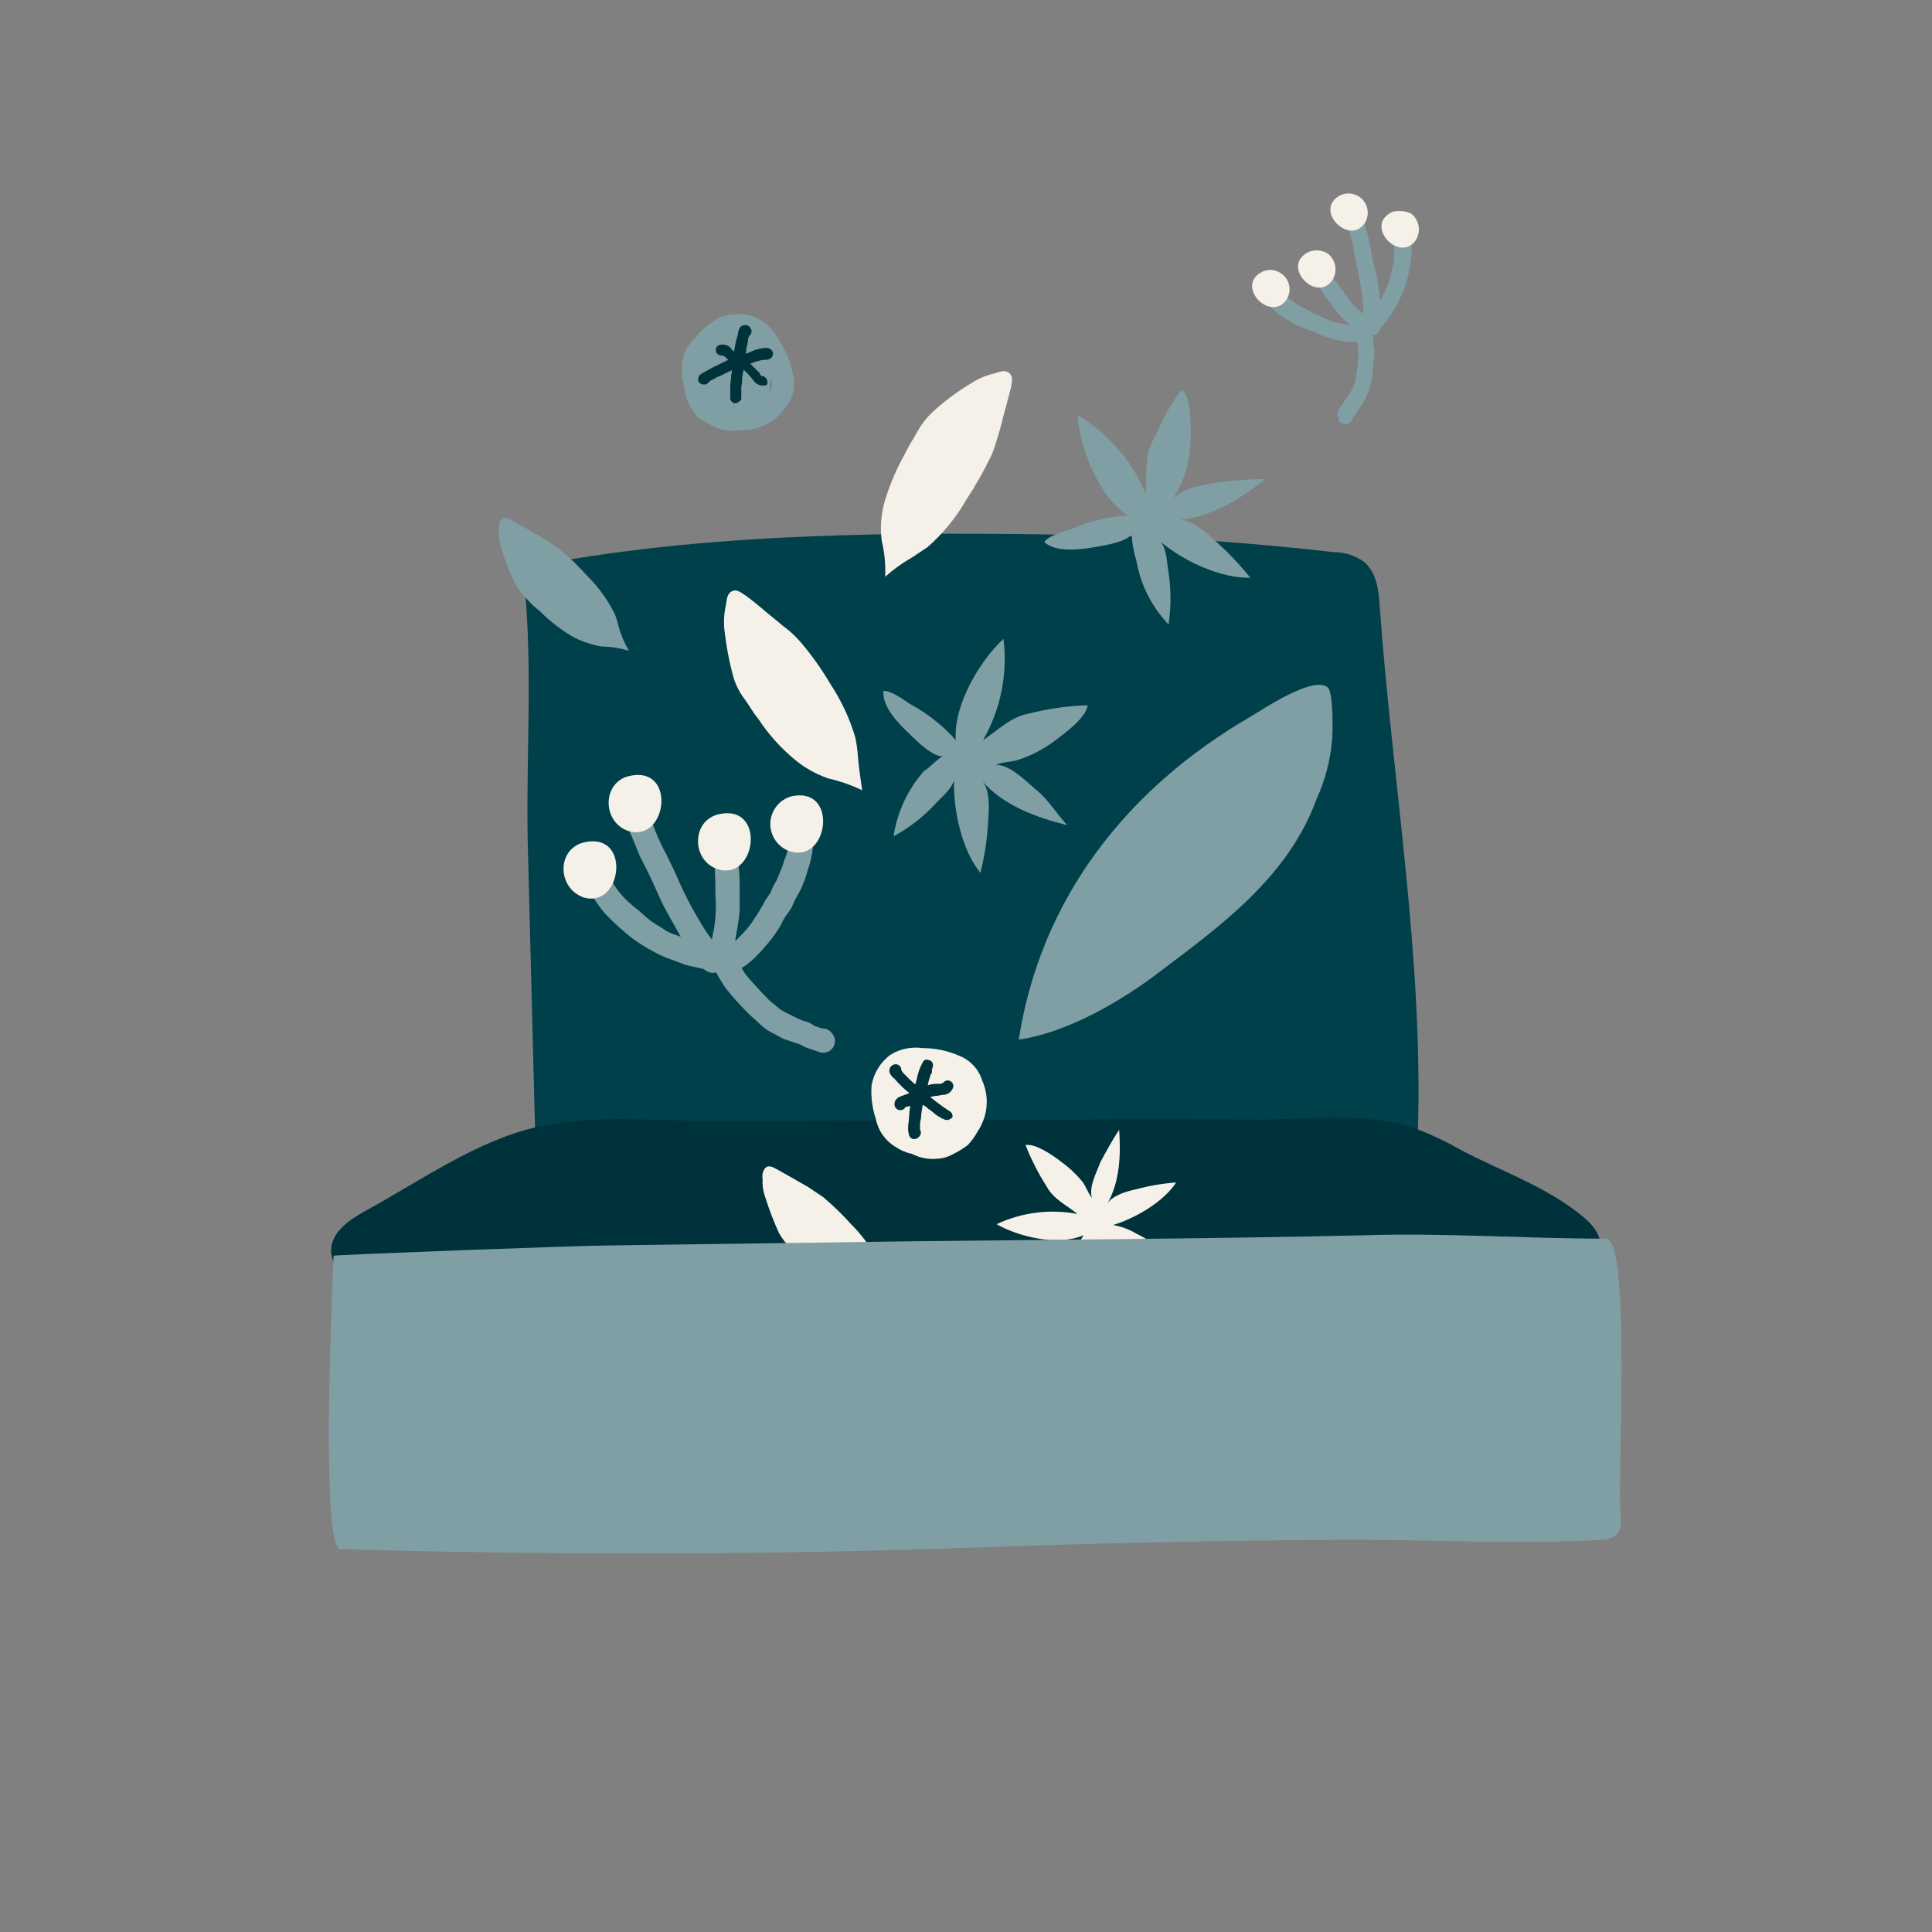 <svg xmlns="http://www.w3.org/2000/svg" fill="none" viewBox="0 0 106 106" height="106" width="106">
<rect x="0" y="0" width="106" height="106" fill="#808080" stroke="none"/>
<g id="Frame">
<path fill="#00404A" d="M29.372 62.638L28.952 46.115C28.859 41.214 29.279 35.939 28.672 31.179C38.431 29.172 49.638 29.172 59.584 29.358C64.114 29.451 68.643 29.778 73.173 30.292C73.758 30.29 74.329 30.469 74.808 30.805C75.508 31.366 75.648 32.345 75.695 33.232C76.395 42.894 78.076 52.369 77.796 61.984C77.749 62.638 77.469 62.778 77.329 63.431C69.111 63.664 60.986 64.971 52.767 65.485C44.548 65.999 36.143 65.718 28.439 62.871" clip-rule="evenodd" fill-rule="evenodd" id="Vector"></path>
<path fill="#00323B" d="M87.743 68.706C88.024 68.006 87.463 67.26 86.902 66.793C84.895 65.111 82.373 64.272 80.085 63.059C79.365 62.645 78.615 62.286 77.841 61.985C75.088 61.005 72.238 61.378 69.389 61.424C66.167 61.424 62.899 61.377 59.676 61.424L39.364 61.518C36.05 61.518 32.685 61.098 29.417 61.844C26.15 62.591 23.067 64.785 20.078 66.419C19.144 66.932 18.117 67.632 18.164 68.706C18.204 69.043 18.333 69.364 18.538 69.634C18.743 69.905 19.017 70.116 19.331 70.246C19.961 70.479 20.622 70.621 21.293 70.666C29.418 71.319 36.142 74.12 44.267 74.867C49.871 75.38 55.521 75.847 61.171 75.94C63.599 75.987 66.074 76.08 68.455 76.034C71.07 75.987 73.779 74.773 76.16 73.791C77.748 73.184 79.335 72.531 80.83 71.784C82.044 71.177 83.164 70.431 84.425 70.103C85.454 69.826 87.275 69.826 87.743 68.706Z" clip-rule="evenodd" fill-rule="evenodd" id="Vector_2"></path>
<path fill="#809FA4" d="M55.895 57.037C57.109 49.24 61.872 43.221 68.641 39.302C69.342 38.883 72.05 37.06 72.844 37.715C73.171 37.996 73.125 40.236 73.078 40.656C72.98 41.753 72.697 42.825 72.239 43.827C70.698 48.074 67.056 50.735 63.647 53.302C61.452 54.984 58.511 56.664 55.895 57.037Z" id="Vector_3"></path>
<path fill="#809FA4" d="M51.88 41.448C51.366 41.728 50.292 40.654 49.965 40.327C49.358 39.766 48.378 38.787 48.471 37.9C48.938 37.9 49.593 38.413 49.965 38.646C50.897 39.152 51.735 39.815 52.44 40.607C52.3 38.693 53.748 36.266 55.055 35.052C55.297 36.976 54.903 38.927 53.934 40.607C54.727 40.093 55.428 39.346 56.408 39.16C57.478 38.887 58.574 38.73 59.677 38.693C59.584 39.393 58.416 40.233 57.856 40.654C57.302 41.07 56.688 41.401 56.035 41.633C55.568 41.82 55.1 41.774 54.633 41.96C55.427 41.96 56.268 42.847 56.826 43.314C57.526 43.874 57.947 44.621 58.554 45.274C56.871 44.854 55.052 44.2 53.884 42.847C54.351 43.36 54.258 44.481 54.211 45.089C54.163 46.035 54.022 46.974 53.791 47.892C52.763 46.632 52.296 44.438 52.343 42.804C52.203 43.318 51.596 43.785 51.269 44.158C50.617 44.849 49.86 45.432 49.026 45.885C49.224 44.549 49.809 43.3 50.708 42.291C50.993 42.148 51.647 41.401 51.88 41.448Z" id="Vector_4"></path>
<path fill="#809FA4" d="M62.153 29.172C62.013 29.733 60.565 29.919 60.098 30.012C59.304 30.152 57.906 30.339 57.294 29.732C57.574 29.358 58.368 29.172 58.788 29.032C59.762 28.598 60.806 28.345 61.87 28.285C60.283 27.258 59.255 24.598 59.117 22.777C60.792 23.77 62.102 25.275 62.853 27.071C62.946 26.138 62.759 25.111 63.227 24.224C63.74 23.244 64.114 22.217 64.861 21.377C65.374 21.89 65.328 23.337 65.328 24.038C65.314 24.719 65.204 25.394 65.001 26.044C64.861 26.511 64.581 26.885 64.394 27.352C64.907 26.745 66.076 26.605 66.822 26.465C67.69 26.356 68.563 26.294 69.437 26.278C68.083 27.352 66.449 28.379 64.674 28.521C65.328 28.474 66.215 29.221 66.636 29.642C67.348 30.268 68.004 30.956 68.597 31.696C66.963 31.742 64.908 30.762 63.694 29.735C64.021 30.155 64.021 30.902 64.114 31.417C64.254 32.361 64.254 33.32 64.114 34.264C63.181 33.286 62.563 32.05 62.34 30.717C62.201 30.339 62.013 29.312 62.153 29.172Z" id="Vector_5"></path>
<path fill="#F5F1E9" d="M60.191 67.959C60.518 68.286 60.004 69.313 59.817 69.686C59.537 70.247 59.07 71.226 58.416 71.413C58.386 70.969 58.45 70.524 58.603 70.106C58.734 69.282 59.02 68.491 59.444 67.773C58.043 68.379 55.895 67.866 54.681 67.166C56.063 66.515 57.616 66.319 59.116 66.605C58.556 66.138 57.809 65.812 57.434 65.111C56.971 64.389 56.58 63.623 56.266 62.824C56.827 62.731 57.761 63.385 58.181 63.711C58.613 64.019 59.005 64.38 59.348 64.785C59.582 65.065 59.675 65.438 59.909 65.718C59.722 65.111 60.19 64.272 60.376 63.758C60.703 63.151 61.03 62.544 61.403 61.984C61.497 63.338 61.45 64.832 60.75 66.045C61.03 65.578 61.871 65.345 62.337 65.251C63.054 65.056 63.788 64.93 64.53 64.878C63.829 65.952 62.286 66.838 61.074 67.212C61.519 67.289 61.947 67.447 62.335 67.678C63.005 68 63.619 68.425 64.156 68.939C63.114 69.119 62.043 68.989 61.074 68.565C60.938 68.426 60.191 68.099 60.191 67.959Z" id="Vector_6"></path>
<path fill="#809FA4" d="M39.084 51.95C38.983 51.897 38.871 51.865 38.758 51.856C38.533 51.822 38.313 51.759 38.104 51.67C37.777 51.576 37.45 51.436 37.077 51.296C36.806 51.219 36.553 51.093 36.33 50.923C36.096 50.782 35.863 50.642 35.676 50.503C35.489 50.363 35.256 50.129 35.022 49.942C34.778 49.753 34.544 49.551 34.322 49.335C34.094 49.108 33.891 48.858 33.715 48.589C33.633 48.458 33.57 48.317 33.528 48.169C33.447 48.054 33.385 47.928 33.341 47.795C33.155 46.955 31.801 47.234 32.034 48.075C32.141 48.453 32.298 48.814 32.501 49.149C32.703 49.497 32.937 49.825 33.201 50.129C33.665 50.617 34.164 51.069 34.696 51.483C35.249 51.887 35.844 52.231 36.47 52.51L37.592 52.929C37.918 53.023 38.245 53.07 38.572 53.163C38.66 53.201 38.756 53.217 38.852 53.21C39.032 53.216 39.206 53.15 39.338 53.028C39.469 52.905 39.546 52.736 39.553 52.556C39.543 52.42 39.494 52.29 39.411 52.182C39.328 52.075 39.215 51.993 39.086 51.95H39.084Z" id="Vector_7"></path>
<path fill="#809FA4" d="M39.365 51.95C38.981 51.482 38.638 50.982 38.34 50.456C37.961 49.822 37.618 49.168 37.313 48.496C37.032 47.842 36.705 47.142 36.379 46.535C36.046 45.879 35.78 45.191 35.585 44.481C35.533 44.309 35.416 44.164 35.259 44.077C35.102 43.99 34.917 43.967 34.744 44.014C34.589 44.062 34.456 44.163 34.37 44.3C34.285 44.438 34.251 44.601 34.277 44.761C34.375 45.179 34.516 45.586 34.697 45.974C34.837 46.301 34.977 46.675 35.117 47.001C35.491 47.702 35.818 48.402 36.145 49.148C36.471 49.895 36.891 50.549 37.266 51.249C37.456 51.608 37.675 51.951 37.92 52.276C38.153 52.556 38.34 52.883 38.62 53.163C38.684 53.229 38.76 53.282 38.844 53.318C38.928 53.354 39.019 53.373 39.111 53.373C39.202 53.373 39.293 53.354 39.377 53.318C39.461 53.282 39.538 53.229 39.601 53.163C39.678 53.084 39.736 52.987 39.768 52.882C39.8 52.776 39.807 52.664 39.787 52.556V52.462C39.782 52.343 39.737 52.228 39.661 52.136C39.585 52.043 39.481 51.978 39.365 51.95Z" id="Vector_8"></path>
<path fill="#809FA4" d="M40.439 46.535C40.423 46.448 40.39 46.365 40.34 46.292C40.291 46.218 40.227 46.156 40.153 46.108C40.079 46.059 39.995 46.027 39.908 46.012C39.821 45.998 39.731 46.001 39.645 46.022C39.479 46.071 39.336 46.178 39.242 46.324C39.148 46.469 39.109 46.644 39.132 46.816C39.124 46.957 39.14 47.099 39.179 47.236C39.218 47.482 39.233 47.732 39.226 47.982C39.273 48.495 39.226 49.009 39.273 49.476C39.288 49.96 39.257 50.444 39.179 50.923L39.039 51.623C39.03 51.722 38.998 51.818 38.946 51.903C38.878 51.978 38.83 52.068 38.805 52.166C38.781 52.264 38.781 52.366 38.806 52.464V52.557C38.827 52.646 38.866 52.73 38.92 52.804C38.974 52.878 39.041 52.94 39.12 52.988C39.198 53.035 39.284 53.067 39.375 53.081C39.465 53.096 39.557 53.092 39.646 53.07C39.744 53.033 39.838 52.986 39.927 52.93C40.031 52.824 40.111 52.697 40.16 52.556C40.16 52.463 40.207 52.416 40.207 52.323V52.276C40.299 52.038 40.346 51.785 40.347 51.53C40.441 51.016 40.534 50.503 40.581 49.989V48.449C40.581 47.948 40.534 47.448 40.441 46.955C40.475 46.891 40.493 46.818 40.493 46.745C40.492 46.672 40.474 46.6 40.439 46.535Z" id="Vector_9"></path>
<path fill="#809FA4" d="M43.894 44.528C43.715 44.522 43.54 44.588 43.409 44.71C43.277 44.833 43.2 45.002 43.194 45.181C43.194 45.508 43.287 45.835 43.287 46.208C43.259 46.53 43.18 46.845 43.053 47.142C42.949 47.476 42.824 47.803 42.68 48.122C42.636 48.255 42.574 48.381 42.493 48.496C42.406 48.663 42.328 48.834 42.26 49.009C42.166 49.102 42.119 49.242 42.026 49.335C41.933 49.475 41.886 49.616 41.792 49.755C41.606 50.082 41.419 50.362 41.232 50.642C41.039 50.912 40.82 51.162 40.578 51.389C40.351 51.656 40.063 51.864 39.737 51.996C39.651 52.019 39.569 52.059 39.499 52.114C39.428 52.169 39.369 52.238 39.325 52.317C39.282 52.395 39.254 52.481 39.245 52.571C39.236 52.66 39.244 52.75 39.27 52.836C39.32 53.002 39.427 53.145 39.572 53.239C39.718 53.333 39.892 53.372 40.064 53.349C40.951 53.163 41.605 52.369 42.166 51.715C42.41 51.423 42.628 51.111 42.819 50.782C42.903 50.605 42.996 50.434 43.1 50.269C43.219 50.121 43.329 49.965 43.426 49.802C43.52 49.615 43.567 49.475 43.613 49.382C43.66 49.288 43.8 49.055 43.894 48.869C44.074 48.511 44.215 48.135 44.314 47.747C44.456 47.356 44.55 46.948 44.594 46.534C44.586 46.128 44.555 45.723 44.501 45.321C44.548 44.809 44.268 44.528 43.894 44.528Z" id="Vector_10"></path>
<path fill="#F5F1E9" d="M32.08 46.209C34.648 45.648 34.135 49.85 32.033 49.243C30.54 48.729 30.54 46.535 32.08 46.209Z" id="Vector_11"></path>
<path fill="#F5F1E9" d="M34.555 42.568C37.123 42.008 36.61 46.209 34.508 45.602C33.014 45.135 33.014 42.895 34.555 42.568Z" id="Vector_12"></path>
<path fill="#F5F1E9" d="M39.458 44.668C42.026 44.108 41.513 48.309 39.411 47.702C37.918 47.236 37.918 44.995 39.458 44.668Z" id="Vector_13"></path>
<path fill="#F5F1E9" d="M43.428 43.688C45.996 43.128 45.482 47.329 43.381 46.722C43.054 46.622 42.768 46.418 42.567 46.141C42.365 45.864 42.26 45.53 42.265 45.188C42.27 44.846 42.386 44.514 42.596 44.244C42.806 43.974 43.097 43.779 43.428 43.688Z" id="Vector_14"></path>
<g id="Group">
<path fill="#809FA4" d="M45.622 56.664C45.562 56.586 45.484 56.523 45.395 56.483C45.305 56.442 45.207 56.424 45.108 56.431L44.688 56.29C44.511 56.151 44.303 56.055 44.081 56.01C43.839 55.92 43.605 55.811 43.381 55.683C43.169 55.593 42.966 55.483 42.773 55.357C42.587 55.17 42.353 55.03 42.166 54.843C41.792 54.47 41.419 54.05 41.045 53.63C40.67 53.21 40.531 52.697 40.204 52.323L40.064 52.043C39.877 51.249 38.616 51.529 38.756 52.369C38.789 52.506 38.853 52.634 38.943 52.743C39.049 52.97 39.174 53.189 39.316 53.396C39.47 53.686 39.642 53.967 39.83 54.237C40.209 54.709 40.615 55.161 41.044 55.59C41.23 55.777 41.464 55.964 41.651 56.151C41.861 56.351 42.096 56.524 42.351 56.664C42.585 56.757 42.818 56.944 43.098 57.037L43.939 57.318C44.053 57.398 44.179 57.461 44.313 57.504C44.499 57.551 44.686 57.644 44.873 57.691C45.01 57.761 45.167 57.779 45.316 57.744C45.465 57.708 45.596 57.621 45.687 57.497C45.777 57.373 45.82 57.221 45.808 57.068C45.796 56.916 45.73 56.772 45.622 56.664Z" id="Vector_15"></path>
<path fill="#809FA4" d="M74.947 17.55C74.993 17.503 74.993 17.457 75.087 17.41C75.18 17.27 75.273 17.176 75.367 17.036C75.513 16.847 75.638 16.644 75.741 16.429C75.844 16.264 75.938 16.092 76.021 15.916C76.068 15.776 76.162 15.589 76.208 15.449C76.254 15.309 76.301 15.076 76.348 14.889C76.395 14.702 76.442 14.469 76.488 14.282V13.629C76.488 13.536 76.442 13.396 76.442 13.302C76.442 13.209 76.395 13.116 76.395 13.022C76.161 12.509 77.002 12.088 77.235 12.649C77.319 12.891 77.382 13.141 77.422 13.395C77.469 13.658 77.469 13.926 77.422 14.188C77.373 14.648 77.279 15.101 77.141 15.542C76.999 15.958 76.827 16.363 76.628 16.756C76.488 16.989 76.348 17.222 76.208 17.409C76.079 17.589 75.939 17.761 75.788 17.922L75.648 18.062C75.561 18.13 75.454 18.167 75.344 18.167C75.234 18.167 75.127 18.13 75.04 18.062C74.854 17.97 74.854 17.734 74.947 17.55Z" id="Vector_16"></path>
<path fill="#809FA4" d="M74.807 17.69C74.815 17.285 74.799 16.88 74.76 16.476C74.713 15.963 74.62 15.496 74.527 14.983C74.434 14.469 74.293 14.003 74.246 13.536C74.15 13.057 74.009 12.588 73.826 12.135C73.814 12.074 73.813 12.011 73.825 11.949C73.837 11.888 73.861 11.829 73.896 11.777C73.93 11.725 73.975 11.68 74.028 11.645C74.08 11.611 74.138 11.587 74.2 11.575C74.288 11.555 74.379 11.562 74.463 11.596C74.546 11.629 74.617 11.687 74.667 11.761C74.781 12.018 74.875 12.283 74.948 12.555C74.994 12.788 75.088 13.022 75.134 13.301C75.227 13.815 75.321 14.328 75.461 14.841C75.588 15.362 75.666 15.893 75.694 16.428C75.733 16.707 75.749 16.988 75.741 17.269V18.015C75.715 18.138 75.641 18.246 75.537 18.316C75.432 18.385 75.304 18.412 75.18 18.389C75.04 18.342 74.9 18.296 74.854 18.155L74.807 18.109C74.76 17.973 74.76 17.825 74.807 17.69Z" id="Vector_17"></path>
<path fill="#809FA4" d="M72.193 15.403C72.347 15.694 72.518 15.974 72.706 16.244C72.893 16.524 73.127 16.804 73.314 17.084C73.539 17.356 73.789 17.606 74.061 17.831C74.173 17.952 74.299 18.062 74.434 18.157H74.481C74.528 18.204 74.575 18.25 74.621 18.25C74.707 18.302 74.802 18.334 74.902 18.344C75.023 18.346 75.142 18.306 75.236 18.229C75.33 18.152 75.394 18.044 75.415 17.924C75.422 17.843 75.406 17.762 75.368 17.69L75.321 17.644C75.275 17.503 75.135 17.457 75.041 17.41C74.994 17.363 74.948 17.317 74.901 17.317C74.761 17.224 74.667 17.084 74.527 16.99C74.285 16.764 74.066 16.514 73.874 16.244C73.687 15.963 73.453 15.683 73.266 15.403L72.986 14.983C72.951 14.887 72.885 14.805 72.799 14.75C72.736 14.652 72.641 14.58 72.53 14.546C72.419 14.511 72.299 14.518 72.192 14.563C72.081 14.614 71.995 14.706 71.951 14.819C71.907 14.933 71.91 15.059 71.959 15.17C72.048 15.235 72.127 15.314 72.192 15.404L72.193 15.403Z" id="Vector_18"></path>
<path fill="#809FA4" d="M69.389 15.496C69.485 15.424 69.604 15.389 69.724 15.398C69.844 15.406 69.957 15.458 70.042 15.543C70.156 15.737 70.281 15.924 70.416 16.104C70.566 16.268 70.739 16.41 70.93 16.524C71.114 16.675 71.318 16.801 71.537 16.897C71.63 16.944 71.677 16.99 71.77 17.037C71.888 17.081 71.999 17.145 72.097 17.224C72.19 17.271 72.284 17.271 72.377 17.317L72.658 17.457C72.868 17.555 73.087 17.634 73.311 17.691C73.498 17.738 73.732 17.784 73.965 17.831C74.196 17.878 74.434 17.878 74.666 17.831C74.783 17.805 74.906 17.825 75.01 17.885C75.113 17.945 75.191 18.043 75.226 18.157C75.246 18.245 75.239 18.337 75.206 18.42C75.172 18.503 75.115 18.574 75.04 18.624C74.463 18.811 73.842 18.811 73.266 18.624C73.01 18.568 72.76 18.49 72.519 18.391C72.385 18.348 72.259 18.285 72.145 18.204C72.005 18.111 71.911 18.157 71.771 18.111C71.673 18.074 71.579 18.027 71.491 17.971C71.369 17.916 71.244 17.87 71.117 17.831L70.417 17.411C70.188 17.254 69.969 17.083 69.763 16.898C69.591 16.675 69.435 16.441 69.296 16.198C69.23 16.087 69.203 15.958 69.22 15.831C69.237 15.704 69.296 15.586 69.389 15.497L69.389 15.496Z" id="Vector_19"></path>
</g>
<path fill="#F5F1E9" d="M76.395 11.622C74.807 12.369 76.769 14.425 77.656 13.209C77.814 12.977 77.878 12.694 77.835 12.416C77.791 12.139 77.644 11.888 77.422 11.716C77.1 11.57 76.738 11.537 76.395 11.622Z" id="Vector_20"></path>
<path fill="#F5F1E9" d="M73.593 10.689C72.005 11.435 73.967 13.492 74.854 12.276C74.983 12.089 75.049 11.866 75.041 11.639C75.034 11.412 74.953 11.193 74.812 11.015C74.671 10.837 74.476 10.71 74.256 10.651C74.037 10.592 73.804 10.605 73.593 10.689Z" id="Vector_21"></path>
<path fill="#F5F1E9" d="M71.819 13.816C70.231 14.563 72.192 16.619 73.079 15.403C73.238 15.171 73.302 14.887 73.259 14.61C73.215 14.332 73.068 14.082 72.846 13.909C72.694 13.815 72.522 13.757 72.343 13.741C72.165 13.725 71.985 13.751 71.819 13.816Z" id="Vector_22"></path>
<path fill="#F5F1E9" d="M69.297 14.889C67.71 15.636 69.671 17.692 70.558 16.476C70.718 16.253 70.783 15.976 70.74 15.705C70.696 15.434 70.547 15.191 70.325 15.029C70.181 14.917 70.01 14.844 69.83 14.819C69.649 14.795 69.465 14.819 69.297 14.889Z" id="Vector_23"></path>
<path fill="#809FA4" d="M73.359 22.729C73.377 22.61 73.425 22.497 73.5 22.402C73.547 22.314 73.61 22.234 73.686 22.169C73.736 22.029 73.816 21.901 73.92 21.795C74.015 21.666 74.094 21.524 74.153 21.375C74.235 21.245 74.297 21.103 74.34 20.955C74.393 20.789 74.425 20.616 74.433 20.442C74.485 20.086 74.516 19.728 74.526 19.368C74.526 19.042 74.433 18.668 74.433 18.341C74.433 18.295 74.386 18.201 74.386 18.155C74.153 17.642 74.947 17.315 75.227 17.828C75.265 17.916 75.281 18.013 75.274 18.109C75.312 18.261 75.328 18.418 75.321 18.575C75.368 18.809 75.368 18.995 75.414 19.229C75.414 19.649 75.321 20.022 75.321 20.442C75.274 20.629 75.274 20.816 75.227 21.003C75.186 21.196 75.124 21.384 75.041 21.563C74.948 21.75 74.901 21.89 74.807 22.076C74.71 22.24 74.6 22.395 74.481 22.543C74.444 22.627 74.397 22.706 74.34 22.777C74.261 22.875 74.198 22.985 74.154 23.103C74.115 23.15 74.066 23.189 74.012 23.217C73.957 23.245 73.898 23.262 73.837 23.266C73.776 23.271 73.715 23.262 73.657 23.243C73.599 23.223 73.546 23.191 73.5 23.15C73.46 23.007 73.413 22.867 73.359 22.729Z" id="Vector_24"></path>
<path fill="#F5F1E9" d="M53.887 59.278C53.792 58.972 53.629 58.692 53.411 58.458C53.193 58.223 52.925 58.041 52.626 57.925C51.993 57.647 51.31 57.504 50.619 57.505C50.002 57.415 49.373 57.547 48.844 57.878C48.299 58.286 47.931 58.888 47.817 59.56C47.776 60.176 47.856 60.794 48.05 61.38C48.112 61.698 48.239 61.999 48.424 62.264C48.609 62.529 48.848 62.753 49.125 62.92C49.381 63.092 49.665 63.218 49.965 63.294H50.011C50.44 63.525 50.928 63.623 51.412 63.575C51.707 63.563 51.995 63.483 52.253 63.341C52.55 63.198 52.831 63.026 53.094 62.828C53.295 62.618 53.467 62.383 53.607 62.128C53.794 61.856 53.935 61.557 54.027 61.241C54.215 60.591 54.165 59.895 53.887 59.278Z" id="Vector_25"></path>
<path fill="#00323B" d="M51.179 58.531C51.191 58.491 51.196 58.449 51.19 58.407C51.185 58.365 51.171 58.325 51.149 58.29C51.126 58.254 51.097 58.224 51.062 58.201C51.026 58.178 50.987 58.163 50.945 58.157C50.915 58.143 50.882 58.136 50.848 58.136C50.815 58.135 50.782 58.142 50.751 58.155C50.72 58.168 50.693 58.188 50.67 58.212C50.647 58.237 50.63 58.266 50.618 58.297C50.461 58.589 50.351 58.904 50.292 59.231C50.198 59.557 50.105 59.884 50.011 60.258C49.941 60.612 49.895 60.971 49.871 61.331C49.871 61.518 49.824 61.658 49.824 61.845C49.817 61.986 49.832 62.128 49.871 62.265C49.885 62.329 49.92 62.387 49.971 62.43C50.022 62.472 50.085 62.496 50.151 62.498C50.241 62.494 50.327 62.46 50.395 62.401C50.463 62.342 50.509 62.261 50.525 62.173C50.532 62.107 50.515 62.041 50.478 61.986V61.8C50.471 61.658 50.486 61.516 50.525 61.38C50.545 61.065 50.592 60.753 50.665 60.446C50.759 60.166 50.806 59.839 50.899 59.559C50.939 59.336 51.002 59.117 51.085 58.906L51.132 58.859C51.121 58.748 51.137 58.635 51.179 58.531Z" clip-rule="evenodd" fill-rule="evenodd" id="Vector_26"></path>
<path fill="#00323B" d="M52.16 61.005C52.113 60.958 52.066 60.958 52.02 60.912L51.739 60.725C51.471 60.528 51.206 60.325 50.945 60.118C50.825 60.022 50.715 59.912 50.618 59.792C50.478 59.699 50.385 59.605 50.245 59.511C50.126 59.43 50.017 59.336 49.918 59.231L49.544 58.858L49.451 58.718C49.455 58.638 49.428 58.559 49.376 58.498C49.324 58.437 49.25 58.399 49.17 58.391C49.116 58.387 49.062 58.396 49.012 58.417C48.962 58.438 48.917 58.469 48.881 58.51C48.845 58.55 48.819 58.598 48.804 58.651C48.79 58.703 48.787 58.758 48.797 58.811C48.846 58.963 48.945 59.094 49.077 59.184C49.337 59.5 49.635 59.782 49.964 60.025C50.035 60.06 50.098 60.107 50.151 60.165C50.198 60.212 50.291 60.258 50.337 60.351C50.472 60.501 50.629 60.627 50.804 60.725C50.945 60.865 51.131 60.958 51.272 61.098C51.385 61.193 51.511 61.271 51.645 61.332C51.645 61.379 51.692 61.379 51.739 61.379C51.799 61.424 51.873 61.449 51.949 61.449C52.024 61.449 52.098 61.424 52.159 61.379C52.299 61.332 52.299 61.145 52.159 61.005H52.16Z" clip-rule="evenodd" fill-rule="evenodd" id="Vector_27"></path>
<path fill="#00323B" d="M51.74 59.418L51.599 59.465H51.319C51.16 59.474 51.002 59.505 50.852 59.558C50.712 59.605 50.572 59.698 50.432 59.745C50.151 59.838 49.919 59.978 49.638 60.071C49.358 60.165 49.077 60.258 49.077 60.585C49.076 60.628 49.084 60.671 49.1 60.711C49.116 60.751 49.14 60.787 49.171 60.818C49.201 60.849 49.238 60.873 49.278 60.889C49.318 60.905 49.361 60.912 49.404 60.911C49.464 60.91 49.522 60.892 49.571 60.859C49.621 60.826 49.66 60.779 49.684 60.725H49.778C49.871 60.678 49.964 60.678 50.058 60.632C50.385 60.491 50.665 60.351 50.992 60.212C51.126 60.158 51.268 60.127 51.412 60.118H51.459L51.693 60.071C51.826 60.079 51.958 60.041 52.068 59.965C52.178 59.889 52.26 59.779 52.3 59.651C52.315 59.581 52.304 59.508 52.271 59.444C52.237 59.381 52.183 59.331 52.116 59.303C52.05 59.275 51.976 59.272 51.907 59.293C51.839 59.314 51.779 59.358 51.74 59.418Z" clip-rule="evenodd" fill-rule="evenodd" id="Vector_28"></path>
<path fill="#809FA4" d="M43.054 22.404C43.267 22.167 43.42 21.882 43.501 21.574C43.582 21.265 43.589 20.942 43.521 20.631C43.4 19.95 43.147 19.3 42.776 18.717C42.491 18.152 42.033 17.694 41.468 17.41C40.835 17.176 40.139 17.176 39.506 17.41C38.961 17.693 38.483 18.091 38.105 18.576C37.87 18.797 37.686 19.065 37.565 19.363C37.444 19.661 37.39 19.982 37.405 20.304C37.402 20.605 37.45 20.904 37.545 21.19V21.237C37.574 21.73 37.753 22.202 38.059 22.591C38.206 22.847 38.436 23.045 38.712 23.151C38.989 23.329 39.287 23.47 39.599 23.571C39.891 23.633 40.19 23.649 40.486 23.618C40.8 23.61 41.112 23.579 41.42 23.525C42.082 23.361 42.663 22.963 43.054 22.404ZM42.306 21.377C42.26 21.471 42.166 21.564 42.12 21.658V21.611C42.18 21.542 42.221 21.458 42.238 21.367C42.255 21.277 42.246 21.184 42.215 21.098C42.262 20.958 42.262 20.818 42.308 20.724C42.308 20.818 42.355 20.911 42.355 21.005C42.36 21.131 42.344 21.257 42.308 21.378L42.306 21.377Z" id="Vector_29"></path>
<path fill="#00323B" d="M42.215 19.697C42.286 19.668 42.344 19.614 42.378 19.546C42.413 19.477 42.421 19.398 42.401 19.324C42.377 19.256 42.333 19.198 42.275 19.156C42.216 19.114 42.147 19.091 42.075 19.09C41.75 19.096 41.43 19.175 41.141 19.324C40.814 19.464 40.487 19.51 40.16 19.65C39.833 19.791 39.507 19.977 39.18 20.117C39.04 20.21 38.899 20.257 38.76 20.351C38.625 20.411 38.499 20.49 38.386 20.584C38.344 20.636 38.317 20.698 38.308 20.764C38.3 20.83 38.311 20.897 38.339 20.958C38.392 21.027 38.469 21.075 38.555 21.092C38.641 21.109 38.73 21.094 38.806 21.051L38.946 20.911C38.993 20.864 39.04 20.864 39.133 20.817C39.247 20.737 39.373 20.674 39.507 20.631L40.347 20.211C40.634 20.09 40.931 19.996 41.234 19.931C41.444 19.841 41.663 19.778 41.888 19.744H41.935C42.031 19.751 42.127 19.735 42.215 19.697Z" clip-rule="evenodd" fill-rule="evenodd" id="Vector_30"></path>
<path fill="#00323B" d="M40.672 21.891V21.424C40.665 21.267 40.681 21.11 40.719 20.958C40.712 20.785 40.728 20.613 40.766 20.444C40.813 20.258 40.813 20.164 40.86 19.978C40.86 19.837 40.907 19.651 40.907 19.511C40.907 19.371 40.953 19.23 40.953 19.091C41.007 18.925 41.038 18.752 41.047 18.578C41.047 18.531 41.094 18.484 41.094 18.438C41.161 18.394 41.209 18.325 41.227 18.247C41.244 18.168 41.23 18.086 41.187 18.018C41.167 17.977 41.138 17.94 41.103 17.911C41.068 17.881 41.028 17.859 40.984 17.846C40.94 17.833 40.894 17.829 40.849 17.834C40.803 17.84 40.759 17.854 40.72 17.878C40.673 17.878 40.673 17.924 40.627 17.924C40.539 18.047 40.49 18.193 40.486 18.344C40.359 18.738 40.281 19.145 40.253 19.558V19.791C40.242 19.87 40.226 19.948 40.206 20.024C40.159 20.211 40.159 20.398 40.113 20.631C40.113 20.818 40.066 21.005 40.066 21.238V21.752C40.05 21.832 40.065 21.915 40.108 21.985C40.152 22.054 40.22 22.104 40.299 22.125C40.377 22.125 40.453 22.103 40.52 22.062C40.586 22.021 40.639 21.962 40.673 21.892L40.672 21.891Z" clip-rule="evenodd" fill-rule="evenodd" id="Vector_31"></path>
<path fill="#00323B" d="M41.793 20.631C41.746 20.584 41.7 20.584 41.7 20.538V20.491L41.653 20.444L41.513 20.304L41.186 19.977C41.093 19.884 40.906 19.791 40.812 19.697C40.575 19.552 40.356 19.38 40.159 19.183C40.082 19.062 39.965 18.972 39.828 18.929C39.691 18.887 39.544 18.894 39.412 18.95C39.344 18.994 39.296 19.062 39.279 19.141C39.261 19.22 39.276 19.302 39.319 19.37C39.356 19.419 39.406 19.458 39.464 19.483C39.521 19.507 39.583 19.517 39.645 19.51H39.692L39.739 19.557C39.832 19.604 39.879 19.697 39.973 19.744L40.813 20.304C40.934 20.401 41.043 20.511 41.14 20.631L41.187 20.678L41.327 20.864C41.395 20.972 41.494 21.056 41.611 21.106C41.727 21.156 41.856 21.169 41.981 21.145C42.215 21.144 42.12 20.631 41.793 20.631Z" clip-rule="evenodd" fill-rule="evenodd" id="Vector_32"></path>
<path fill="#F5F1E9" d="M47.069 41.495C47.045 41.15 46.999 40.806 46.929 40.468C46.616 39.407 46.144 38.4 45.529 37.48C45.053 36.671 44.506 35.905 43.894 35.193C43.601 34.862 43.272 34.565 42.914 34.306C42.54 33.98 42.167 33.7 41.792 33.373C41.511 33.139 41.231 32.906 40.905 32.673C40.671 32.532 40.438 32.299 40.158 32.439C39.878 32.579 39.877 32.906 39.831 33.186C39.73 33.614 39.699 34.055 39.738 34.493C39.837 35.408 40.009 36.314 40.252 37.202C40.388 37.622 40.593 38.016 40.859 38.369C41.139 38.743 41.326 39.116 41.606 39.443C42.16 40.286 42.837 41.041 43.614 41.685C44.155 42.131 44.772 42.477 45.435 42.706C46.08 42.853 46.707 43.072 47.303 43.359C47.211 42.706 47.116 42.102 47.069 41.495Z" id="Vector_33"></path>
<path fill="#F5F1E9" d="M50.058 30.572L50.898 30.012C51.735 29.277 52.446 28.41 53 27.445C53.522 26.652 53.989 25.826 54.4 24.971C54.586 24.551 54.68 24.131 54.82 23.711C54.96 23.244 55.053 22.777 55.193 22.31C55.287 21.937 55.38 21.61 55.474 21.236C55.521 20.956 55.614 20.63 55.334 20.443C55.053 20.257 54.773 20.443 54.54 20.49C54.109 20.592 53.699 20.765 53.326 21.003C52.539 21.468 51.804 22.015 51.134 22.637C50.819 22.937 50.551 23.284 50.34 23.664C50.153 24.037 49.873 24.41 49.686 24.831C49.191 25.7 48.799 26.623 48.519 27.583C48.333 28.267 48.285 28.981 48.378 29.683C48.533 30.325 48.596 30.985 48.565 31.644C49.023 31.235 49.524 30.876 50.058 30.572Z" id="Vector_34"></path>
<path fill="#F5F1E9" d="M48.423 69.966C48.367 69.711 48.289 69.462 48.19 69.22C47.805 68.46 47.3 67.767 46.696 67.166C46.217 66.633 45.702 66.134 45.155 65.672L44.314 65.112L43.336 64.552C43.103 64.412 42.823 64.272 42.589 64.132C42.403 64.039 42.169 63.898 41.982 64.085C41.916 64.17 41.869 64.268 41.845 64.373C41.821 64.478 41.82 64.587 41.842 64.692C41.819 65.025 41.867 65.359 41.982 65.672C42.19 66.34 42.439 66.995 42.729 67.632C42.889 67.927 43.094 68.194 43.336 68.426C43.57 68.659 43.803 68.893 44.083 69.126C44.625 69.672 45.237 70.143 45.904 70.527C46.38 70.794 46.903 70.968 47.445 71.04C47.952 71.045 48.455 71.124 48.939 71.273C48.7 70.867 48.526 70.426 48.423 69.966Z" id="Vector_35"></path>
<path fill="#809FA4" d="M33.948 34.399C33.892 34.144 33.814 33.894 33.715 33.653C33.33 32.893 32.825 32.199 32.221 31.599C31.742 31.066 31.227 30.567 30.68 30.105L29.839 29.544L28.859 28.984C28.625 28.844 28.345 28.704 28.112 28.564C27.925 28.471 27.692 28.331 27.505 28.517C27.439 28.602 27.392 28.7 27.368 28.805C27.343 28.91 27.342 29.019 27.364 29.124C27.365 29.456 27.412 29.786 27.505 30.104C27.708 30.781 27.973 31.438 28.296 32.066C28.457 32.36 28.662 32.628 28.904 32.86C29.129 33.117 29.38 33.351 29.65 33.56C30.193 34.106 30.806 34.577 31.473 34.96C31.958 35.207 32.477 35.38 33.014 35.473C33.521 35.478 34.024 35.557 34.508 35.706C34.263 35.298 34.075 34.858 33.948 34.399Z" id="Vector_36"></path>
<path fill="#809FA4" d="M18.678 84.996C30.399 85.323 41.839 85.323 53.56 84.903C60.051 84.669 66.588 84.529 73.079 84.483C78.029 84.436 82.978 84.763 87.835 84.483C88.118 84.5 88.399 84.417 88.629 84.25C89.002 83.969 88.955 83.409 88.909 82.989C88.722 81.636 89.516 67.96 88.115 67.96C83.68 67.96 79.29 67.633 74.9 67.773C66.728 67.96 58.556 68.007 50.338 68.1L33.34 68.333C31.893 68.333 18.304 68.847 18.304 68.894C18.258 70.06 17.558 84.949 18.678 84.996Z" id="Vector_37"></path>
</g>
</svg>
